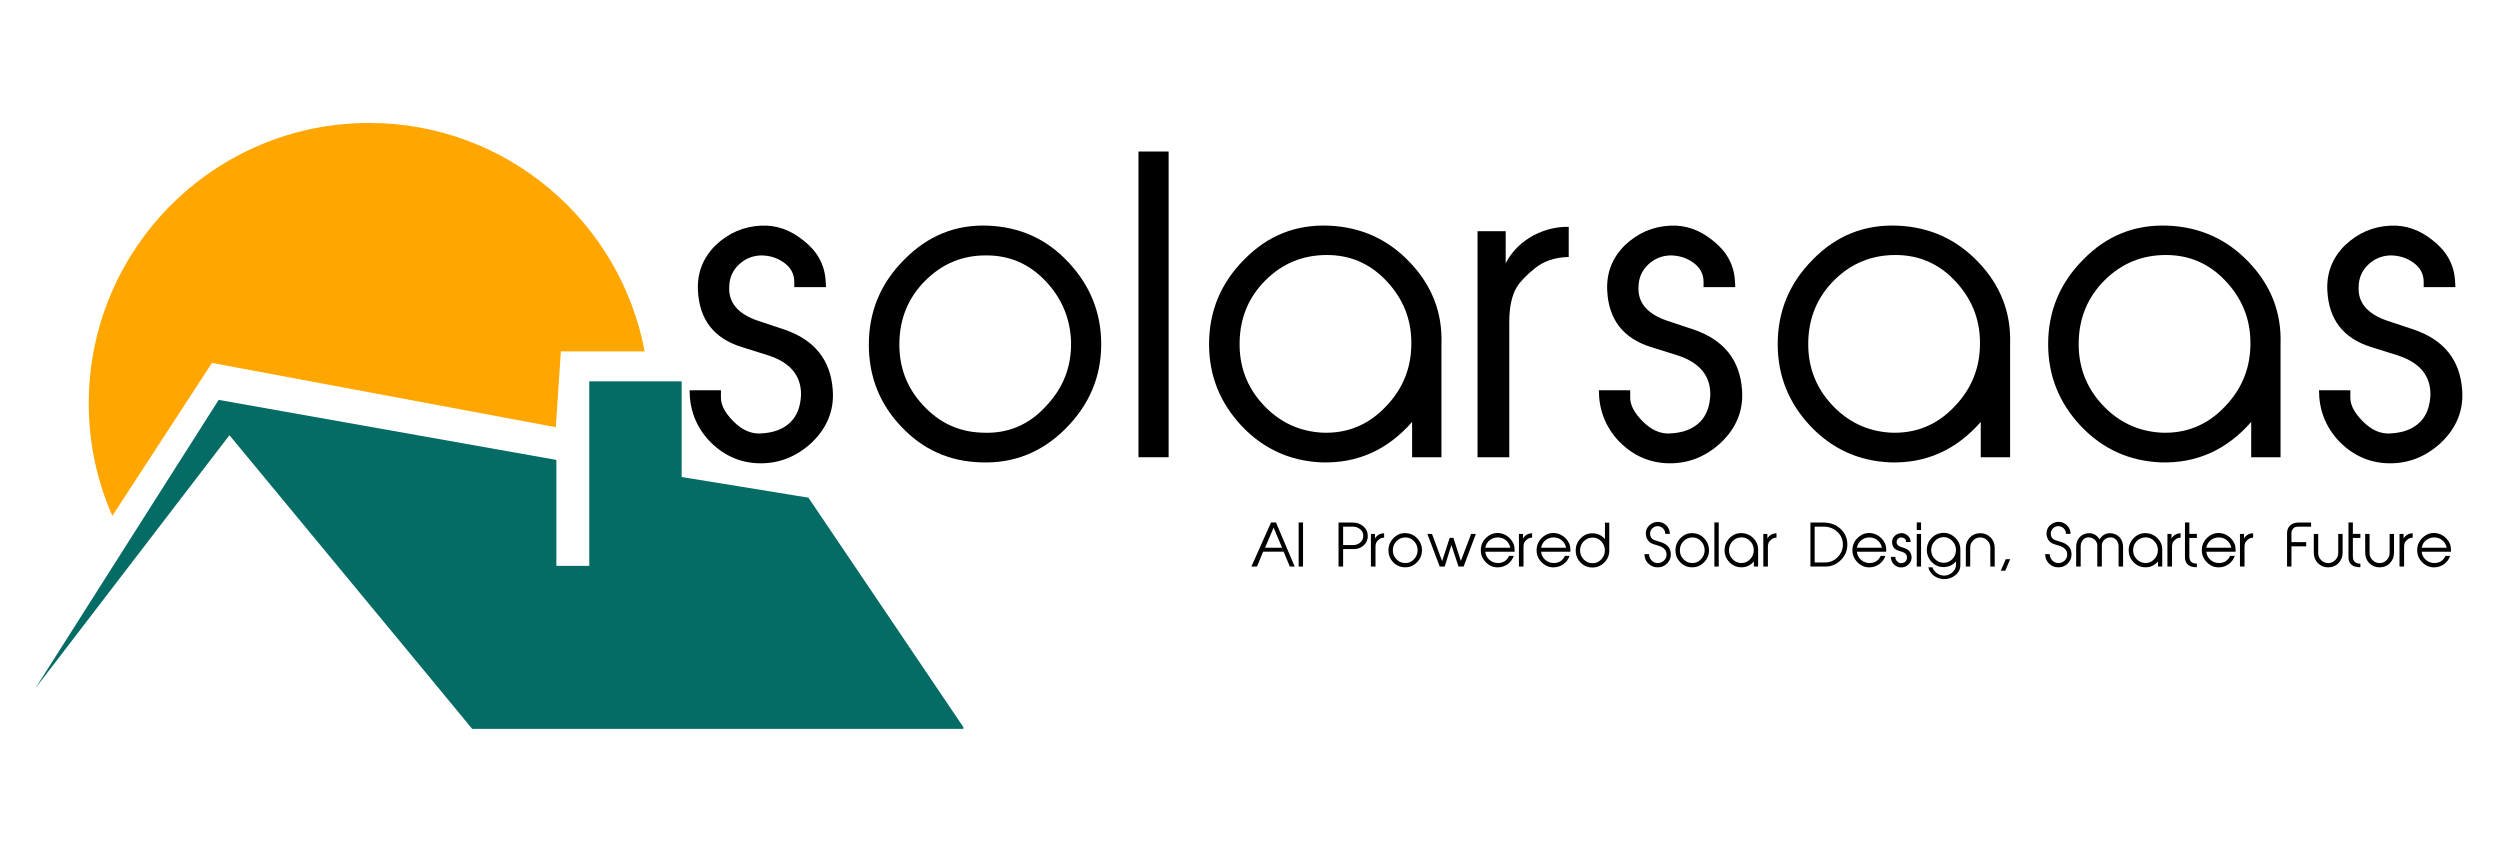 <svg xmlns="http://www.w3.org/2000/svg" xmlns:xlink="http://www.w3.org/1999/xlink" width="1920" zoomAndPan="magnify" viewBox="0 0 1440 487.5" height="650" preserveAspectRatio="xMidYMid meet" version="1.0"><defs><g/><clipPath id="ac82534b4b"><path d="M 51 70.82 L 372 70.82 L 372 298 L 51 298 Z M 51 70.82 " clip-rule="nonzero"/></clipPath><clipPath id="071f302110"><path d="M 20.695 219 L 554.898 219 L 554.898 419.961 L 20.695 419.961 Z M 20.695 219 " clip-rule="nonzero"/></clipPath></defs><g clip-path="url(#ac82534b4b)"><path fill="#ffa700" d="M 122.094 209.035 L 64.711 297.145 C 55.934 277.23 51.113 255.391 51.113 232.266 C 51.223 143.086 123.488 70.82 212.668 70.82 C 291.676 70.82 357.305 127.562 371.328 202.395 L 323.047 202.395 L 320.156 246.074 Z M 122.094 209.035 " fill-opacity="1" fill-rule="nonzero"/></g><g clip-path="url(#071f302110)"><path fill="#056b65" d="M 555.578 419.832 L 484.062 419.832 C 368.762 419.832 271.977 419.832 271.977 419.832 L 247.246 389.855 L 132.16 250.68 L 77.988 321.34 L 20.281 396.602 L 73.062 313.523 L 125.949 230.34 L 320.477 264.918 L 320.477 325.941 L 339.426 325.941 L 339.426 219.633 L 392.633 219.633 L 392.633 274.77 L 425.609 280.121 L 458.367 285.473 L 465.648 286.652 Z M 555.578 419.832 " fill-opacity="1" fill-rule="nonzero"/></g><g fill="#000000" fill-opacity="1"><g transform="translate(397.208, 267.712)"><g><path d="M 18.047 -42.938 L 18.047 -38.594 C 18.047 -34.332 20.484 -29.766 25.359 -24.891 C 30.223 -20.023 35.398 -17.742 40.891 -18.047 C 48.348 -18.348 54.133 -20.555 58.25 -24.672 C 61.895 -28.328 63.875 -33.504 64.188 -40.203 C 64.332 -51.316 58.008 -58.93 45.219 -63.047 L 29.922 -67.844 C 13.93 -72.863 5.555 -83.75 4.797 -100.5 C 4.336 -110.551 7.688 -119.156 14.844 -126.312 C 22.301 -133.469 31.055 -137.273 41.109 -137.734 C 49.941 -138.191 58.164 -135.297 65.781 -129.047 C 73.551 -122.953 77.738 -115.336 78.344 -106.203 L 78.578 -102.328 L 60.297 -102.328 L 60.297 -105.297 C 60.297 -109.859 58.352 -113.547 54.469 -116.359 C 50.594 -119.18 46.141 -120.594 41.109 -120.594 C 36.234 -120.445 32.004 -118.695 28.422 -115.344 C 24.848 -111.988 22.988 -107.801 22.844 -102.781 C 22.227 -93.488 27.785 -86.863 39.516 -82.906 L 54.594 -77.891 C 71.945 -71.953 81.234 -60.379 82.453 -43.172 C 83.367 -31.441 79.258 -21.238 70.125 -12.562 C 60.988 -4.188 50.477 -0.301 38.594 -0.906 C 27.938 -1.52 18.727 -5.938 10.969 -14.156 C 3.656 -22.227 0 -31.82 0 -42.938 Z M 18.047 -42.938 "/></g></g></g><g fill="#000000" fill-opacity="1"><g transform="translate(500.449, 267.712)"><g><path d="M 133.844 -69.438 C 133.844 -50.707 126.992 -34.488 113.297 -20.781 C 99.742 -7.227 83.602 -0.758 64.875 -1.375 C 46.594 -1.832 31.211 -8.68 18.734 -21.922 C 6.242 -35.016 0 -50.773 0 -69.203 C 0 -88.242 6.773 -104.539 20.328 -118.094 C 33.879 -131.945 50.02 -138.492 68.75 -137.734 C 87.176 -136.973 102.555 -129.969 114.891 -116.719 C 127.523 -103.312 133.844 -87.551 133.844 -69.438 Z M 31.062 -34.484 C 40.352 -24.285 51.695 -18.957 65.094 -18.5 C 79.562 -17.738 91.742 -22.688 101.641 -33.344 C 111.836 -43.852 116.785 -56.344 116.484 -70.812 C 116.023 -84.363 111.078 -96.086 101.641 -105.984 C 92.348 -115.723 81.082 -120.594 67.844 -120.594 C 54.133 -120.75 42.332 -115.879 32.438 -105.984 C 22.844 -96.391 17.895 -84.586 17.594 -70.578 C 17.281 -56.566 21.77 -44.535 31.062 -34.484 Z M 31.062 -34.484 "/></g></g></g><g fill="#000000" fill-opacity="1"><g transform="translate(655.768, 267.712)"><g><path d="M 17.359 -180.438 L 17.359 -4.344 L 0 -4.344 L 0 -180.438 Z M 17.359 -180.438 "/></g></g></g><g fill="#000000" fill-opacity="1"><g transform="translate(696.654, 267.712)"><g><path d="M 133.625 -68.75 L 133.625 -4.344 L 116.719 -4.344 L 116.719 -24.672 C 102.551 -8.523 85.191 -0.758 64.641 -1.375 C 46.516 -2.133 31.211 -9.062 18.734 -22.156 C 6.086 -35.551 -0.234 -51.312 -0.234 -69.438 C -0.234 -88.469 6.539 -104.758 20.094 -118.312 C 33.5 -132.02 49.719 -138.492 68.75 -137.734 C 87.176 -136.973 102.707 -129.969 115.344 -116.719 C 128.133 -103.312 134.227 -87.625 133.625 -69.656 Z M 32.203 -106.203 C 22.609 -96.609 17.66 -84.812 17.359 -70.812 C 17.055 -56.801 21.547 -44.77 30.828 -34.719 C 40.117 -24.664 51.469 -19.258 64.875 -18.5 C 79.188 -17.895 91.363 -22.844 101.406 -33.344 C 111.613 -43.852 116.566 -56.414 116.266 -71.031 C 116.109 -84.438 111.234 -96.16 101.641 -106.203 C 92.348 -115.953 81.004 -120.828 67.609 -120.828 C 53.754 -120.828 41.953 -115.953 32.203 -106.203 Z M 32.203 -106.203 "/></g></g></g><g fill="#000000" fill-opacity="1"><g transform="translate(852.43, 267.712)"><g><path d="M 16.906 -82.219 L 16.906 -4.344 L -1.375 -4.344 L -1.375 -134.531 L 14.844 -134.531 L 14.844 -116.031 C 18.344 -122.883 23.75 -128.289 31.062 -132.25 C 37.613 -135.594 44.312 -137.191 51.156 -137.047 L 51.156 -119.688 C 43.238 -119.531 36.691 -117.32 31.516 -113.062 C 26.648 -109.102 23.223 -105.523 21.234 -102.328 C 18.348 -97.453 16.906 -90.75 16.906 -82.219 Z M 16.906 -82.219 "/></g></g></g><g fill="#000000" fill-opacity="1"><g transform="translate(920.953, 267.712)"><g><path d="M 18.047 -42.938 L 18.047 -38.594 C 18.047 -34.332 20.484 -29.766 25.359 -24.891 C 30.223 -20.023 35.398 -17.742 40.891 -18.047 C 48.348 -18.348 54.133 -20.555 58.25 -24.672 C 61.895 -28.328 63.875 -33.504 64.188 -40.203 C 64.332 -51.316 58.008 -58.93 45.219 -63.047 L 29.922 -67.844 C 13.93 -72.863 5.555 -83.75 4.797 -100.5 C 4.336 -110.551 7.688 -119.156 14.844 -126.312 C 22.301 -133.469 31.055 -137.273 41.109 -137.734 C 49.941 -138.191 58.164 -135.297 65.781 -129.047 C 73.551 -122.953 77.738 -115.336 78.344 -106.203 L 78.578 -102.328 L 60.297 -102.328 L 60.297 -105.297 C 60.297 -109.859 58.352 -113.547 54.469 -116.359 C 50.594 -119.18 46.141 -120.594 41.109 -120.594 C 36.234 -120.445 32.004 -118.695 28.422 -115.344 C 24.848 -111.988 22.988 -107.801 22.844 -102.781 C 22.227 -93.488 27.785 -86.863 39.516 -82.906 L 54.594 -77.891 C 71.945 -71.953 81.234 -60.379 82.453 -43.172 C 83.367 -31.441 79.258 -21.238 70.125 -12.562 C 60.988 -4.188 50.477 -0.301 38.594 -0.906 C 27.938 -1.52 18.727 -5.938 10.969 -14.156 C 3.656 -22.227 0 -31.82 0 -42.938 Z M 18.047 -42.938 "/></g></g></g><g fill="#000000" fill-opacity="1"><g transform="translate(1024.195, 267.712)"><g><path d="M 133.625 -68.75 L 133.625 -4.344 L 116.719 -4.344 L 116.719 -24.672 C 102.551 -8.523 85.191 -0.758 64.641 -1.375 C 46.516 -2.133 31.211 -9.062 18.734 -22.156 C 6.086 -35.551 -0.234 -51.312 -0.234 -69.438 C -0.234 -88.469 6.539 -104.758 20.094 -118.312 C 33.5 -132.02 49.719 -138.492 68.75 -137.734 C 87.176 -136.973 102.707 -129.969 115.344 -116.719 C 128.133 -103.312 134.227 -87.625 133.625 -69.656 Z M 32.203 -106.203 C 22.609 -96.609 17.66 -84.812 17.359 -70.812 C 17.055 -56.801 21.547 -44.77 30.828 -34.719 C 40.117 -24.664 51.469 -19.258 64.875 -18.5 C 79.188 -17.895 91.363 -22.844 101.406 -33.344 C 111.613 -43.852 116.566 -56.414 116.266 -71.031 C 116.109 -84.438 111.234 -96.16 101.641 -106.203 C 92.348 -115.953 81.004 -120.828 67.609 -120.828 C 53.754 -120.828 41.953 -115.953 32.203 -106.203 Z M 32.203 -106.203 "/></g></g></g><g fill="#000000" fill-opacity="1"><g transform="translate(1179.971, 267.712)"><g><path d="M 133.625 -68.75 L 133.625 -4.344 L 116.719 -4.344 L 116.719 -24.672 C 102.551 -8.523 85.191 -0.758 64.641 -1.375 C 46.516 -2.133 31.211 -9.062 18.734 -22.156 C 6.086 -35.551 -0.234 -51.312 -0.234 -69.438 C -0.234 -88.469 6.539 -104.758 20.094 -118.312 C 33.5 -132.02 49.719 -138.492 68.75 -137.734 C 87.176 -136.973 102.707 -129.969 115.344 -116.719 C 128.133 -103.312 134.227 -87.625 133.625 -69.656 Z M 32.203 -106.203 C 22.609 -96.609 17.66 -84.812 17.359 -70.812 C 17.055 -56.801 21.547 -44.77 30.828 -34.719 C 40.117 -24.664 51.469 -19.258 64.875 -18.5 C 79.188 -17.895 91.363 -22.844 101.406 -33.344 C 111.613 -43.852 116.566 -56.414 116.266 -71.031 C 116.109 -84.438 111.234 -96.16 101.641 -106.203 C 92.348 -115.953 81.004 -120.828 67.609 -120.828 C 53.754 -120.828 41.953 -115.953 32.203 -106.203 Z M 32.203 -106.203 "/></g></g></g><g fill="#000000" fill-opacity="1"><g transform="translate(1335.747, 267.712)"><g><path d="M 18.047 -42.938 L 18.047 -38.594 C 18.047 -34.332 20.484 -29.766 25.359 -24.891 C 30.223 -20.023 35.398 -17.742 40.891 -18.047 C 48.348 -18.348 54.133 -20.555 58.25 -24.672 C 61.895 -28.328 63.875 -33.504 64.188 -40.203 C 64.332 -51.316 58.008 -58.93 45.219 -63.047 L 29.922 -67.844 C 13.93 -72.863 5.555 -83.75 4.797 -100.5 C 4.336 -110.551 7.688 -119.156 14.844 -126.312 C 22.301 -133.469 31.055 -137.273 41.109 -137.734 C 49.941 -138.191 58.164 -135.297 65.781 -129.047 C 73.551 -122.953 77.738 -115.336 78.344 -106.203 L 78.578 -102.328 L 60.297 -102.328 L 60.297 -105.297 C 60.297 -109.859 58.352 -113.547 54.469 -116.359 C 50.594 -119.18 46.141 -120.594 41.109 -120.594 C 36.234 -120.445 32.004 -118.695 28.422 -115.344 C 24.848 -111.988 22.988 -107.801 22.844 -102.781 C 22.227 -93.488 27.785 -86.863 39.516 -82.906 L 54.594 -77.891 C 71.945 -71.953 81.234 -60.379 82.453 -43.172 C 83.367 -31.441 79.258 -21.238 70.125 -12.562 C 60.988 -4.188 50.477 -0.301 38.594 -0.906 C 27.938 -1.52 18.727 -5.938 10.969 -14.156 C 3.656 -22.227 0 -31.82 0 -42.938 Z M 18.047 -42.938 "/></g></g></g><g fill="#000000" fill-opacity="1"><g transform="translate(720, 326.967)"><g><path d="M 14.969 -26.016 L 25.75 -0.625 L 22.953 -0.625 L 19.359 -9.203 L 7.578 -9.203 L 4.016 -0.625 L 0.797 -0.625 L 12.125 -26.016 Z M 8.672 -11.469 L 18.469 -11.469 L 13.609 -23.078 Z M 8.672 -11.469 "/></g></g></g><g fill="#000000" fill-opacity="1"><g transform="translate(748.021, 326.967)"><g><path d="M 2.531 -26.016 L 2.531 -0.625 L 0 -0.625 L 0 -26.016 Z M 2.531 -26.016 "/></g></g></g><g fill="#000000" fill-opacity="1"><g transform="translate(753.955, 326.967)"><g/></g></g><g fill="#000000" fill-opacity="1"><g transform="translate(770.999, 326.967)"><g><path d="M 2.641 -10.719 L 2.641 -0.625 L 0 -0.625 L 0 -25.984 L 8.141 -25.984 C 10.648 -25.984 12.738 -25.223 14.406 -23.703 C 16.07 -22.234 16.883 -20.344 16.844 -18.031 C 16.82 -15.988 16.031 -14.254 14.469 -12.828 C 12.938 -11.422 11.094 -10.719 8.938 -10.719 Z M 2.641 -13.016 L 8.438 -13.016 C 10.082 -13.016 11.457 -13.523 12.562 -14.547 C 13.77 -15.598 14.332 -16.957 14.25 -18.625 C 14.176 -20.07 13.547 -21.258 12.359 -22.188 C 11.223 -23.133 9.863 -23.609 8.281 -23.609 L 2.641 -23.609 Z M 2.641 -13.016 "/></g></g></g><g fill="#000000" fill-opacity="1"><g transform="translate(789.855, 326.967)"><g><path d="M 2.438 -11.875 L 2.438 -0.625 L -0.203 -0.625 L -0.203 -19.422 L 2.141 -19.422 L 2.141 -16.75 C 2.648 -17.738 3.43 -18.52 4.484 -19.094 C 5.43 -19.57 6.398 -19.801 7.391 -19.781 L 7.391 -17.281 C 6.242 -17.258 5.297 -16.938 4.547 -16.312 C 3.848 -15.75 3.352 -15.234 3.062 -14.766 C 2.645 -14.066 2.438 -13.102 2.438 -11.875 Z M 2.438 -11.875 "/></g></g></g><g fill="#000000" fill-opacity="1"><g transform="translate(799.745, 326.967)"><g><path d="M 19.312 -10.016 C 19.312 -7.316 18.328 -4.977 16.359 -3 C 14.398 -1.039 12.066 -0.109 9.359 -0.203 C 6.723 -0.266 4.504 -1.254 2.703 -3.172 C 0.898 -5.055 0 -7.328 0 -9.984 C 0 -12.734 0.977 -15.086 2.938 -17.047 C 4.895 -19.047 7.223 -19.988 9.922 -19.875 C 12.578 -19.77 14.797 -18.758 16.578 -16.844 C 18.398 -14.914 19.312 -12.641 19.312 -10.016 Z M 4.484 -4.984 C 5.828 -3.504 7.461 -2.734 9.391 -2.672 C 11.484 -2.555 13.242 -3.27 14.672 -4.812 C 16.141 -6.332 16.852 -8.133 16.812 -10.219 C 16.75 -12.176 16.035 -13.867 14.672 -15.297 C 13.328 -16.703 11.703 -17.406 9.797 -17.406 C 7.816 -17.426 6.113 -16.723 4.688 -15.297 C 3.301 -13.91 2.582 -12.207 2.531 -10.188 C 2.488 -8.164 3.141 -6.43 4.484 -4.984 Z M 4.484 -4.984 "/></g></g></g><g fill="#000000" fill-opacity="1"><g transform="translate(822.162, 326.967)"><g><path d="M 27.922 -19.422 L 20.875 -0.625 L 17.938 -0.625 L 13.844 -13.062 L 9.984 -0.625 L 7.125 -0.625 L 0 -19.422 L 2.672 -19.422 L 8.5 -3.766 L 12.859 -17.141 L 15 -17.141 L 19.281 -3.859 L 25.219 -19.422 Z M 27.922 -19.422 "/></g></g></g><g fill="#000000" fill-opacity="1"><g transform="translate(852.853, 326.967)"><g><path d="M 16.406 -6.797 L 19.078 -6.797 C 18.379 -4.773 17.191 -3.172 15.516 -1.984 C 13.848 -0.816 11.992 -0.211 9.953 -0.172 C 7.359 -0.117 5.082 -1.051 3.125 -2.969 C 1.125 -4.926 0.113 -7.223 0.094 -9.859 C 0.031 -12.672 1.02 -15.086 3.062 -17.109 C 5.145 -19.148 7.57 -20.098 10.344 -19.953 C 12.875 -19.773 15.051 -18.738 16.875 -16.844 C 18.656 -14.977 19.547 -12.867 19.547 -10.516 L 19.547 -9.172 L 2.672 -9.172 C 2.867 -7.254 3.672 -5.691 5.078 -4.484 C 6.523 -3.254 8.18 -2.648 10.047 -2.672 C 12.992 -2.691 15.113 -4.066 16.406 -6.797 Z M 2.672 -11.469 L 17.078 -11.469 C 16.723 -13.227 15.895 -14.645 14.594 -15.719 C 13.32 -16.82 11.773 -17.383 9.953 -17.406 C 8.172 -17.426 6.586 -16.891 5.203 -15.797 C 3.879 -14.734 3.035 -13.289 2.672 -11.469 Z M 2.672 -11.469 "/></g></g></g><g fill="#000000" fill-opacity="1"><g transform="translate(875.106, 326.967)"><g><path d="M 2.438 -11.875 L 2.438 -0.625 L -0.203 -0.625 L -0.203 -19.422 L 2.141 -19.422 L 2.141 -16.75 C 2.648 -17.738 3.43 -18.52 4.484 -19.094 C 5.43 -19.57 6.398 -19.801 7.391 -19.781 L 7.391 -17.281 C 6.242 -17.258 5.297 -16.938 4.547 -16.312 C 3.848 -15.75 3.352 -15.234 3.062 -14.766 C 2.645 -14.066 2.438 -13.102 2.438 -11.875 Z M 2.438 -11.875 "/></g></g></g><g fill="#000000" fill-opacity="1"><g transform="translate(884.995, 326.967)"><g><path d="M 16.406 -6.797 L 19.078 -6.797 C 18.379 -4.773 17.191 -3.172 15.516 -1.984 C 13.848 -0.816 11.992 -0.211 9.953 -0.172 C 7.359 -0.117 5.082 -1.051 3.125 -2.969 C 1.125 -4.926 0.113 -7.223 0.094 -9.859 C 0.031 -12.672 1.02 -15.086 3.062 -17.109 C 5.145 -19.148 7.57 -20.098 10.344 -19.953 C 12.875 -19.773 15.051 -18.738 16.875 -16.844 C 18.656 -14.977 19.547 -12.867 19.547 -10.516 L 19.547 -9.172 L 2.672 -9.172 C 2.867 -7.254 3.672 -5.691 5.078 -4.484 C 6.523 -3.254 8.18 -2.648 10.047 -2.672 C 12.992 -2.691 15.113 -4.066 16.406 -6.797 Z M 2.672 -11.469 L 17.078 -11.469 C 16.723 -13.227 15.895 -14.645 14.594 -15.719 C 13.32 -16.82 11.773 -17.383 9.953 -17.406 C 8.172 -17.426 6.586 -16.891 5.203 -15.797 C 3.879 -14.734 3.035 -13.289 2.672 -11.469 Z M 2.672 -11.469 "/></g></g></g><g fill="#000000" fill-opacity="1"><g transform="translate(907.248, 326.967)"><g><path d="M 19.688 -25.906 L 19.688 -9.922 C 19.75 -7.223 18.781 -4.883 16.781 -2.906 C 14.758 -0.945 12.406 -0.008 9.719 -0.094 C 7.082 -0.164 4.863 -1.156 3.062 -3.062 C 1.258 -4.957 0.359 -7.234 0.359 -9.891 C 0.359 -12.641 1.336 -14.992 3.297 -16.953 C 5.254 -18.953 7.582 -19.895 10.281 -19.781 C 13.051 -19.695 15.359 -18.586 17.203 -16.453 L 17.203 -25.906 Z M 4.844 -4.875 C 6.188 -3.406 7.828 -2.641 9.766 -2.578 C 11.848 -2.461 13.602 -3.176 15.031 -4.719 C 16.508 -6.25 17.211 -8.051 17.141 -10.125 C 17.117 -12.051 16.414 -13.742 15.031 -15.203 C 13.688 -16.609 12.051 -17.312 10.125 -17.312 C 8.145 -17.332 6.441 -16.629 5.016 -15.203 C 3.629 -13.816 2.914 -12.113 2.875 -10.094 C 2.82 -8.113 3.477 -6.375 4.844 -4.875 Z M 4.844 -4.875 "/></g></g></g><g fill="#000000" fill-opacity="1"><g transform="translate(930.159, 326.967)"><g/></g></g><g fill="#000000" fill-opacity="1"><g transform="translate(947.203, 326.967)"><g><path d="M 0 -7.781 L 2.672 -7.781 C 2.648 -6.438 3.125 -5.238 4.094 -4.188 C 5.031 -3.195 6.191 -2.68 7.578 -2.641 C 8.984 -2.617 10.207 -3.102 11.25 -4.094 C 12.281 -5.082 12.77 -6.289 12.719 -7.719 C 12.656 -10.07 11.098 -11.719 8.047 -12.656 L 5.344 -13.484 C 3.914 -13.922 2.805 -14.68 2.016 -15.766 C 1.223 -16.859 0.816 -18.164 0.797 -19.688 C 0.773 -21.57 1.469 -23.156 2.875 -24.438 C 4.301 -25.75 5.957 -26.395 7.844 -26.375 C 9.738 -26.332 11.344 -25.641 12.656 -24.297 C 13.977 -22.953 14.641 -21.336 14.641 -19.453 L 11.969 -19.453 C 12.008 -20.641 11.613 -21.66 10.781 -22.516 C 9.988 -23.367 9.008 -23.832 7.844 -23.906 C 6.613 -23.969 5.523 -23.562 4.578 -22.688 C 3.68 -21.82 3.242 -20.785 3.266 -19.578 C 3.285 -17.598 4.266 -16.312 6.203 -15.719 L 9.266 -14.766 C 13.203 -13.555 15.18 -11.188 15.203 -7.656 C 15.223 -5.602 14.484 -3.832 12.984 -2.344 C 11.516 -0.895 9.723 -0.172 7.609 -0.172 C 5.523 -0.172 3.734 -0.895 2.234 -2.344 C 0.785 -3.77 0.039 -5.582 0 -7.781 Z M 0 -7.781 "/></g></g></g><g fill="#000000" fill-opacity="1"><g transform="translate(965.07, 326.967)"><g><path d="M 19.312 -10.016 C 19.312 -7.316 18.328 -4.977 16.359 -3 C 14.398 -1.039 12.066 -0.109 9.359 -0.203 C 6.723 -0.266 4.504 -1.254 2.703 -3.172 C 0.898 -5.055 0 -7.328 0 -9.984 C 0 -12.734 0.977 -15.086 2.938 -17.047 C 4.895 -19.047 7.223 -19.988 9.922 -19.875 C 12.578 -19.77 14.797 -18.758 16.578 -16.844 C 18.398 -14.914 19.312 -12.641 19.312 -10.016 Z M 4.484 -4.984 C 5.828 -3.504 7.461 -2.734 9.391 -2.672 C 11.484 -2.555 13.242 -3.27 14.672 -4.812 C 16.141 -6.332 16.852 -8.133 16.812 -10.219 C 16.75 -12.176 16.035 -13.867 14.672 -15.297 C 13.328 -16.703 11.703 -17.406 9.797 -17.406 C 7.816 -17.426 6.113 -16.723 4.688 -15.297 C 3.301 -13.91 2.582 -12.207 2.531 -10.188 C 2.488 -8.164 3.141 -6.43 4.484 -4.984 Z M 4.484 -4.984 "/></g></g></g><g fill="#000000" fill-opacity="1"><g transform="translate(987.487, 326.967)"><g><path d="M 2.5 -26.047 L 2.5 -0.625 L 0 -0.625 L 0 -26.047 Z M 2.5 -26.047 "/></g></g></g><g fill="#000000" fill-opacity="1"><g transform="translate(993.388, 326.967)"><g><path d="M 19.281 -9.922 L 19.281 -0.625 L 16.844 -0.625 L 16.844 -3.562 C 14.801 -1.227 12.297 -0.109 9.328 -0.203 C 6.711 -0.305 4.504 -1.305 2.703 -3.203 C 0.879 -5.129 -0.031 -7.398 -0.031 -10.016 C -0.031 -12.766 0.945 -15.117 2.906 -17.078 C 4.832 -19.055 7.172 -19.988 9.922 -19.875 C 12.578 -19.77 14.82 -18.758 16.656 -16.844 C 18.5 -14.914 19.375 -12.656 19.281 -10.062 Z M 4.656 -15.328 C 3.27 -13.941 2.551 -12.238 2.5 -10.219 C 2.457 -8.195 3.109 -6.461 4.453 -5.016 C 5.797 -3.555 7.43 -2.773 9.359 -2.672 C 11.43 -2.578 13.191 -3.289 14.641 -4.812 C 16.109 -6.332 16.82 -8.145 16.781 -10.25 C 16.758 -12.188 16.055 -13.879 14.672 -15.328 C 13.328 -16.734 11.691 -17.438 9.766 -17.438 C 7.766 -17.438 6.062 -16.734 4.656 -15.328 Z M 4.656 -15.328 "/></g></g></g><g fill="#000000" fill-opacity="1"><g transform="translate(1015.871, 326.967)"><g><path d="M 2.438 -11.875 L 2.438 -0.625 L -0.203 -0.625 L -0.203 -19.422 L 2.141 -19.422 L 2.141 -16.75 C 2.648 -17.738 3.43 -18.52 4.484 -19.094 C 5.43 -19.57 6.398 -19.801 7.391 -19.781 L 7.391 -17.281 C 6.242 -17.258 5.297 -16.938 4.547 -16.312 C 3.848 -15.75 3.352 -15.234 3.062 -14.766 C 2.645 -14.066 2.438 -13.102 2.438 -11.875 Z M 2.438 -11.875 "/></g></g></g><g fill="#000000" fill-opacity="1"><g transform="translate(1025.761, 326.967)"><g/></g></g><g fill="#000000" fill-opacity="1"><g transform="translate(1042.804, 326.967)"><g><path d="M 8.609 -0.625 L 0 -0.625 L 0 -25.984 L 7.359 -25.984 C 11.398 -25.984 14.727 -24.773 17.344 -22.359 C 19.957 -19.93 21.266 -16.906 21.266 -13.281 C 21.266 -9.812 20.008 -6.836 17.5 -4.359 C 15.02 -1.867 12.055 -0.625 8.609 -0.625 Z M 2.438 -3 L 8.469 -3 C 11.352 -3 13.797 -4.055 15.797 -6.172 C 17.816 -8.297 18.781 -10.789 18.688 -13.656 C 18.625 -16.469 17.516 -18.828 15.359 -20.734 C 13.234 -22.648 10.695 -23.609 7.75 -23.609 L 2.438 -23.609 Z M 2.438 -3 "/></g></g></g><g fill="#000000" fill-opacity="1"><g transform="translate(1066.903, 326.967)"><g><path d="M 16.406 -6.797 L 19.078 -6.797 C 18.379 -4.773 17.191 -3.172 15.516 -1.984 C 13.848 -0.816 11.992 -0.211 9.953 -0.172 C 7.359 -0.117 5.082 -1.051 3.125 -2.969 C 1.125 -4.926 0.113 -7.223 0.094 -9.859 C 0.031 -12.672 1.02 -15.086 3.062 -17.109 C 5.145 -19.148 7.57 -20.098 10.344 -19.953 C 12.875 -19.773 15.051 -18.738 16.875 -16.844 C 18.656 -14.977 19.547 -12.867 19.547 -10.516 L 19.547 -9.172 L 2.672 -9.172 C 2.867 -7.254 3.672 -5.691 5.078 -4.484 C 6.523 -3.254 8.18 -2.648 10.047 -2.672 C 12.992 -2.691 15.113 -4.066 16.406 -6.797 Z M 2.672 -11.469 L 17.078 -11.469 C 16.723 -13.227 15.895 -14.645 14.594 -15.719 C 13.32 -16.82 11.773 -17.383 9.953 -17.406 C 8.172 -17.426 6.586 -16.891 5.203 -15.797 C 3.879 -14.734 3.035 -13.289 2.672 -11.469 Z M 2.672 -11.469 "/></g></g></g><g fill="#000000" fill-opacity="1"><g transform="translate(1089.155, 326.967)"><g><path d="M 2.609 -6.203 L 2.609 -5.578 C 2.609 -4.961 2.957 -4.301 3.656 -3.594 C 4.363 -2.883 5.113 -2.555 5.906 -2.609 C 6.977 -2.648 7.812 -2.969 8.406 -3.562 C 8.938 -4.094 9.223 -4.836 9.266 -5.797 C 9.285 -7.398 8.375 -8.5 6.531 -9.094 L 4.312 -9.797 C 2.008 -10.516 0.801 -12.082 0.688 -14.5 C 0.625 -15.957 1.109 -17.203 2.141 -18.234 C 3.223 -19.266 4.488 -19.812 5.938 -19.875 C 7.207 -19.945 8.395 -19.531 9.5 -18.625 C 10.613 -17.75 11.219 -16.648 11.312 -15.328 L 11.344 -14.766 L 8.703 -14.766 L 8.703 -15.203 C 8.703 -15.859 8.422 -16.391 7.859 -16.797 C 7.297 -17.203 6.656 -17.406 5.938 -17.406 C 5.227 -17.383 4.613 -17.129 4.094 -16.641 C 3.582 -16.16 3.316 -15.562 3.297 -14.844 C 3.211 -13.5 4.016 -12.539 5.703 -11.969 L 7.875 -11.25 C 10.383 -10.383 11.727 -8.711 11.906 -6.234 C 12.031 -4.535 11.438 -3.062 10.125 -1.812 C 8.801 -0.602 7.285 -0.039 5.578 -0.125 C 4.035 -0.219 2.703 -0.859 1.578 -2.047 C 0.523 -3.211 0 -4.598 0 -6.203 Z M 2.609 -6.203 "/></g></g></g><g fill="#000000" fill-opacity="1"><g transform="translate(1104.055, 326.967)"><g><path d="M 2.469 -26.047 L 2.469 -21.656 L 0 -21.656 L 0 -26.047 Z M 2.469 -19.422 L 2.469 -0.625 L 0 -0.625 L 0 -19.422 Z M 2.469 -19.422 "/></g></g></g><g fill="#000000" fill-opacity="1"><g transform="translate(1109.857, 326.967)"><g><path d="M 19.312 -10.188 L 19.312 -1.516 C 19.312 0.859 18.336 2.828 16.391 4.391 C 14.41 5.941 12.188 6.676 9.719 6.594 C 7.438 6.477 5.504 5.797 3.922 4.547 C 2.379 3.336 1.348 1.766 0.828 -0.172 L 3.266 -0.172 C 3.617 1.109 4.453 2.223 5.766 3.172 C 7.047 4.109 8.461 4.578 10.016 4.578 C 11.891 4.535 13.484 3.891 14.797 2.641 C 16.16 1.391 16.844 -0.113 16.844 -1.875 L 16.844 -3.656 C 15 -1.531 12.691 -0.422 9.922 -0.328 C 7.223 -0.242 4.895 -1.176 2.938 -3.125 C 0.977 -5.125 0 -7.488 0 -10.219 C 0 -12.875 0.898 -15.148 2.703 -17.047 C 4.504 -18.93 6.723 -19.93 9.359 -20.047 C 12.066 -20.109 14.41 -19.148 16.391 -17.172 C 18.391 -15.242 19.363 -12.914 19.312 -10.188 Z M 9.766 -2.797 C 11.691 -2.797 13.328 -3.5 14.672 -4.906 C 16.055 -6.363 16.758 -8.055 16.781 -9.984 C 16.844 -12.055 16.141 -13.859 14.672 -15.391 C 13.223 -16.93 11.461 -17.66 9.391 -17.578 C 7.484 -17.484 5.848 -16.691 4.484 -15.203 C 3.141 -13.723 2.477 -11.992 2.5 -10.016 C 2.52 -8.047 3.25 -6.344 4.688 -4.906 C 6.094 -3.5 7.785 -2.797 9.766 -2.797 Z M 9.766 -2.797 "/></g></g></g><g fill="#000000" fill-opacity="1"><g transform="translate(1132.373, 326.967)"><g><path d="M 16.578 -11.344 L 16.578 -0.625 L 14.047 -0.625 L 14.047 -11.609 C 14.047 -13.172 13.461 -14.531 12.297 -15.688 C 11.148 -16.832 9.812 -17.406 8.281 -17.406 C 6.695 -17.406 5.332 -16.832 4.188 -15.688 C 3.039 -14.551 2.469 -13.191 2.469 -11.609 L 2.469 -0.625 L -0.062 -0.625 L -0.062 -11.344 C -0.062 -13.781 0.727 -15.801 2.312 -17.406 C 3.895 -19.031 5.883 -19.844 8.281 -19.844 C 10.645 -19.844 12.617 -19.031 14.203 -17.406 C 15.785 -15.801 16.578 -13.781 16.578 -11.344 Z M 16.578 -11.344 "/></g></g></g><g fill="#000000" fill-opacity="1"><g transform="translate(1152.153, 326.967)"><g><path d="M 5.703 -4.875 L 2.875 1.781 L 0.297 1.781 L 3.172 -4.875 Z M 5.703 -4.875 "/></g></g></g><g fill="#000000" fill-opacity="1"><g transform="translate(1160.955, 326.967)"><g/></g></g><g fill="#000000" fill-opacity="1"><g transform="translate(1177.998, 326.967)"><g><path d="M 0 -7.781 L 2.672 -7.781 C 2.648 -6.438 3.125 -5.238 4.094 -4.188 C 5.031 -3.195 6.191 -2.68 7.578 -2.641 C 8.984 -2.617 10.207 -3.102 11.25 -4.094 C 12.281 -5.082 12.77 -6.289 12.719 -7.719 C 12.656 -10.07 11.098 -11.719 8.047 -12.656 L 5.344 -13.484 C 3.914 -13.922 2.805 -14.68 2.016 -15.766 C 1.223 -16.859 0.816 -18.164 0.797 -19.688 C 0.773 -21.57 1.469 -23.156 2.875 -24.438 C 4.301 -25.75 5.957 -26.395 7.844 -26.375 C 9.738 -26.332 11.344 -25.641 12.656 -24.297 C 13.977 -22.953 14.641 -21.336 14.641 -19.453 L 11.969 -19.453 C 12.008 -20.641 11.613 -21.66 10.781 -22.516 C 9.988 -23.367 9.008 -23.832 7.844 -23.906 C 6.613 -23.969 5.523 -23.562 4.578 -22.688 C 3.68 -21.82 3.242 -20.785 3.266 -19.578 C 3.285 -17.598 4.266 -16.312 6.203 -15.719 L 9.266 -14.766 C 13.203 -13.555 15.18 -11.188 15.203 -7.656 C 15.223 -5.602 14.484 -3.832 12.984 -2.344 C 11.516 -0.895 9.723 -0.172 7.609 -0.172 C 5.523 -0.172 3.734 -0.895 2.234 -2.344 C 0.785 -3.77 0.039 -5.582 0 -7.781 Z M 0 -7.781 "/></g></g></g><g fill="#000000" fill-opacity="1"><g transform="translate(1195.866, 326.967)"><g><path d="M 27.031 -11.875 L 27.031 -0.625 L 24.438 -0.625 L 24.438 -12.172 C 24.438 -13.617 24.016 -14.859 23.172 -15.891 C 22.336 -16.922 21.238 -17.438 19.875 -17.438 C 18.52 -17.438 17.32 -16.988 16.281 -16.094 C 15.289 -15.207 14.797 -14.082 14.797 -12.719 L 14.797 -0.625 L 12.172 -0.625 L 12.172 -12.719 C 12.172 -14.082 11.664 -15.207 10.656 -16.094 C 9.633 -16.988 8.445 -17.438 7.094 -17.438 C 5.75 -17.438 4.66 -16.922 3.828 -15.891 C 3.016 -14.879 2.609 -13.641 2.609 -12.172 L 2.609 -0.625 L 0 -0.625 L 0 -11.875 C 0 -14.238 0.672 -16.129 2.016 -17.547 C 3.266 -18.898 4.91 -19.656 6.953 -19.812 C 9.68 -20.031 11.859 -18.863 13.484 -16.312 C 15.109 -18.863 17.285 -20.031 20.016 -19.812 C 22.035 -19.656 23.691 -18.898 24.984 -17.547 C 26.348 -16.109 27.031 -14.219 27.031 -11.875 Z M 27.031 -11.875 "/></g></g></g><g fill="#000000" fill-opacity="1"><g transform="translate(1226.162, 326.967)"><g><path d="M 19.281 -9.922 L 19.281 -0.625 L 16.844 -0.625 L 16.844 -3.562 C 14.801 -1.227 12.297 -0.109 9.328 -0.203 C 6.711 -0.305 4.504 -1.305 2.703 -3.203 C 0.879 -5.129 -0.031 -7.398 -0.031 -10.016 C -0.031 -12.766 0.945 -15.117 2.906 -17.078 C 4.832 -19.055 7.172 -19.988 9.922 -19.875 C 12.578 -19.77 14.82 -18.758 16.656 -16.844 C 18.5 -14.914 19.375 -12.656 19.281 -10.062 Z M 4.656 -15.328 C 3.27 -13.941 2.551 -12.238 2.5 -10.219 C 2.457 -8.195 3.109 -6.461 4.453 -5.016 C 5.797 -3.555 7.43 -2.773 9.359 -2.672 C 11.43 -2.578 13.191 -3.289 14.641 -4.812 C 16.109 -6.332 16.82 -8.145 16.781 -10.25 C 16.758 -12.188 16.055 -13.879 14.672 -15.328 C 13.328 -16.734 11.691 -17.438 9.766 -17.438 C 7.766 -17.438 6.062 -16.734 4.656 -15.328 Z M 4.656 -15.328 "/></g></g></g><g fill="#000000" fill-opacity="1"><g transform="translate(1248.645, 326.967)"><g><path d="M 2.438 -11.875 L 2.438 -0.625 L -0.203 -0.625 L -0.203 -19.422 L 2.141 -19.422 L 2.141 -16.75 C 2.648 -17.738 3.43 -18.52 4.484 -19.094 C 5.43 -19.57 6.398 -19.801 7.391 -19.781 L 7.391 -17.281 C 6.242 -17.258 5.297 -16.938 4.547 -16.312 C 3.848 -15.75 3.352 -15.234 3.062 -14.766 C 2.645 -14.066 2.438 -13.102 2.438 -11.875 Z M 2.438 -11.875 "/></g></g></g><g fill="#000000" fill-opacity="1"><g transform="translate(1258.535, 326.967)"><g><path d="M 6.859 -2.312 L 6.859 -0.234 C 2.285 -0.234 0 -2.176 0 -6.062 L 0 -26.016 L 2.531 -26.016 L 2.531 -19.453 L 6.859 -19.453 L 6.859 -17.109 L 2.531 -17.109 L 2.531 -6.5 C 2.531 -3.707 3.973 -2.312 6.859 -2.312 Z M 6.859 -2.312 "/></g></g></g><g fill="#000000" fill-opacity="1"><g transform="translate(1268.161, 326.967)"><g><path d="M 16.406 -6.797 L 19.078 -6.797 C 18.379 -4.773 17.191 -3.172 15.516 -1.984 C 13.848 -0.816 11.992 -0.211 9.953 -0.172 C 7.359 -0.117 5.082 -1.051 3.125 -2.969 C 1.125 -4.926 0.113 -7.223 0.094 -9.859 C 0.031 -12.672 1.02 -15.086 3.062 -17.109 C 5.145 -19.148 7.57 -20.098 10.344 -19.953 C 12.875 -19.773 15.051 -18.738 16.875 -16.844 C 18.656 -14.977 19.547 -12.867 19.547 -10.516 L 19.547 -9.172 L 2.672 -9.172 C 2.867 -7.254 3.672 -5.691 5.078 -4.484 C 6.523 -3.254 8.18 -2.648 10.047 -2.672 C 12.992 -2.691 15.113 -4.066 16.406 -6.797 Z M 2.672 -11.469 L 17.078 -11.469 C 16.723 -13.227 15.895 -14.645 14.594 -15.719 C 13.32 -16.82 11.773 -17.383 9.953 -17.406 C 8.172 -17.426 6.586 -16.891 5.203 -15.797 C 3.879 -14.734 3.035 -13.289 2.672 -11.469 Z M 2.672 -11.469 "/></g></g></g><g fill="#000000" fill-opacity="1"><g transform="translate(1290.413, 326.967)"><g><path d="M 2.438 -11.875 L 2.438 -0.625 L -0.203 -0.625 L -0.203 -19.422 L 2.141 -19.422 L 2.141 -16.75 C 2.648 -17.738 3.43 -18.52 4.484 -19.094 C 5.43 -19.57 6.398 -19.801 7.391 -19.781 L 7.391 -17.281 C 6.242 -17.258 5.297 -16.938 4.547 -16.312 C 3.848 -15.75 3.352 -15.234 3.062 -14.766 C 2.645 -14.066 2.438 -13.102 2.438 -11.875 Z M 2.438 -11.875 "/></g></g></g><g fill="#000000" fill-opacity="1"><g transform="translate(1300.303, 326.967)"><g/></g></g><g fill="#000000" fill-opacity="1"><g transform="translate(1317.346, 326.967)"><g><path d="M 2.531 -12.297 L 2.531 -0.625 L 0 -0.625 L 0 -19.75 C 0 -21.75 0.613 -23.285 1.844 -24.359 C 3.07 -25.441 4.645 -25.984 6.562 -25.984 L 13.844 -25.984 L 13.844 -23.609 L 6.562 -23.609 C 5.238 -23.609 4.316 -23.344 3.797 -22.812 C 2.953 -21.914 2.531 -21.035 2.531 -20.172 L 2.531 -14.703 L 11.016 -14.703 L 11.016 -12.297 Z M 2.531 -12.297 "/></g></g></g><g fill="#000000" fill-opacity="1"><g transform="translate(1332.742, 326.967)"><g><path d="M 16.609 -19.422 L 16.609 -8.703 C 16.609 -6.266 15.82 -4.234 14.25 -2.609 C 12.688 -0.984 10.707 -0.172 8.312 -0.172 C 5.914 -0.172 3.926 -0.984 2.344 -2.609 C 0.781 -4.234 0 -6.266 0 -8.703 L 0 -19.422 L 2.531 -19.422 L 2.531 -8.406 C 2.531 -6.82 3.102 -5.457 4.25 -4.312 C 5.414 -3.195 6.77 -2.641 8.312 -2.641 C 9.844 -2.641 11.18 -3.195 12.328 -4.312 C 13.492 -5.477 14.078 -6.844 14.078 -8.406 L 14.078 -19.422 Z M 16.609 -19.422 "/></g></g></g><g fill="#000000" fill-opacity="1"><g transform="translate(1352.719, 326.967)"><g><path d="M 6.859 -2.312 L 6.859 -0.234 C 2.285 -0.234 0 -2.176 0 -6.062 L 0 -26.016 L 2.531 -26.016 L 2.531 -19.453 L 6.859 -19.453 L 6.859 -17.109 L 2.531 -17.109 L 2.531 -6.5 C 2.531 -3.707 3.973 -2.312 6.859 -2.312 Z M 6.859 -2.312 "/></g></g></g><g fill="#000000" fill-opacity="1"><g transform="translate(1362.345, 326.967)"><g><path d="M 16.609 -19.422 L 16.609 -8.703 C 16.609 -6.266 15.82 -4.234 14.25 -2.609 C 12.688 -0.984 10.707 -0.172 8.312 -0.172 C 5.914 -0.172 3.926 -0.984 2.344 -2.609 C 0.781 -4.234 0 -6.266 0 -8.703 L 0 -19.422 L 2.531 -19.422 L 2.531 -8.406 C 2.531 -6.82 3.102 -5.457 4.25 -4.312 C 5.414 -3.195 6.77 -2.641 8.312 -2.641 C 9.844 -2.641 11.18 -3.195 12.328 -4.312 C 13.492 -5.477 14.078 -6.844 14.078 -8.406 L 14.078 -19.422 Z M 16.609 -19.422 "/></g></g></g><g fill="#000000" fill-opacity="1"><g transform="translate(1382.323, 326.967)"><g><path d="M 2.438 -11.875 L 2.438 -0.625 L -0.203 -0.625 L -0.203 -19.422 L 2.141 -19.422 L 2.141 -16.75 C 2.648 -17.738 3.43 -18.52 4.484 -19.094 C 5.43 -19.57 6.398 -19.801 7.391 -19.781 L 7.391 -17.281 C 6.242 -17.258 5.297 -16.938 4.547 -16.312 C 3.848 -15.75 3.352 -15.234 3.062 -14.766 C 2.645 -14.066 2.438 -13.102 2.438 -11.875 Z M 2.438 -11.875 "/></g></g></g><g fill="#000000" fill-opacity="1"><g transform="translate(1392.212, 326.967)"><g><path d="M 16.406 -6.797 L 19.078 -6.797 C 18.379 -4.773 17.191 -3.172 15.516 -1.984 C 13.848 -0.816 11.992 -0.211 9.953 -0.172 C 7.359 -0.117 5.082 -1.051 3.125 -2.969 C 1.125 -4.926 0.113 -7.223 0.094 -9.859 C 0.031 -12.672 1.02 -15.086 3.062 -17.109 C 5.145 -19.148 7.57 -20.098 10.344 -19.953 C 12.875 -19.773 15.051 -18.738 16.875 -16.844 C 18.656 -14.977 19.547 -12.867 19.547 -10.516 L 19.547 -9.172 L 2.672 -9.172 C 2.867 -7.254 3.672 -5.691 5.078 -4.484 C 6.523 -3.254 8.18 -2.648 10.047 -2.672 C 12.992 -2.691 15.113 -4.066 16.406 -6.797 Z M 2.672 -11.469 L 17.078 -11.469 C 16.723 -13.227 15.895 -14.645 14.594 -15.719 C 13.32 -16.82 11.773 -17.383 9.953 -17.406 C 8.172 -17.426 6.586 -16.891 5.203 -15.797 C 3.879 -14.734 3.035 -13.289 2.672 -11.469 Z M 2.672 -11.469 "/></g></g></g></svg>